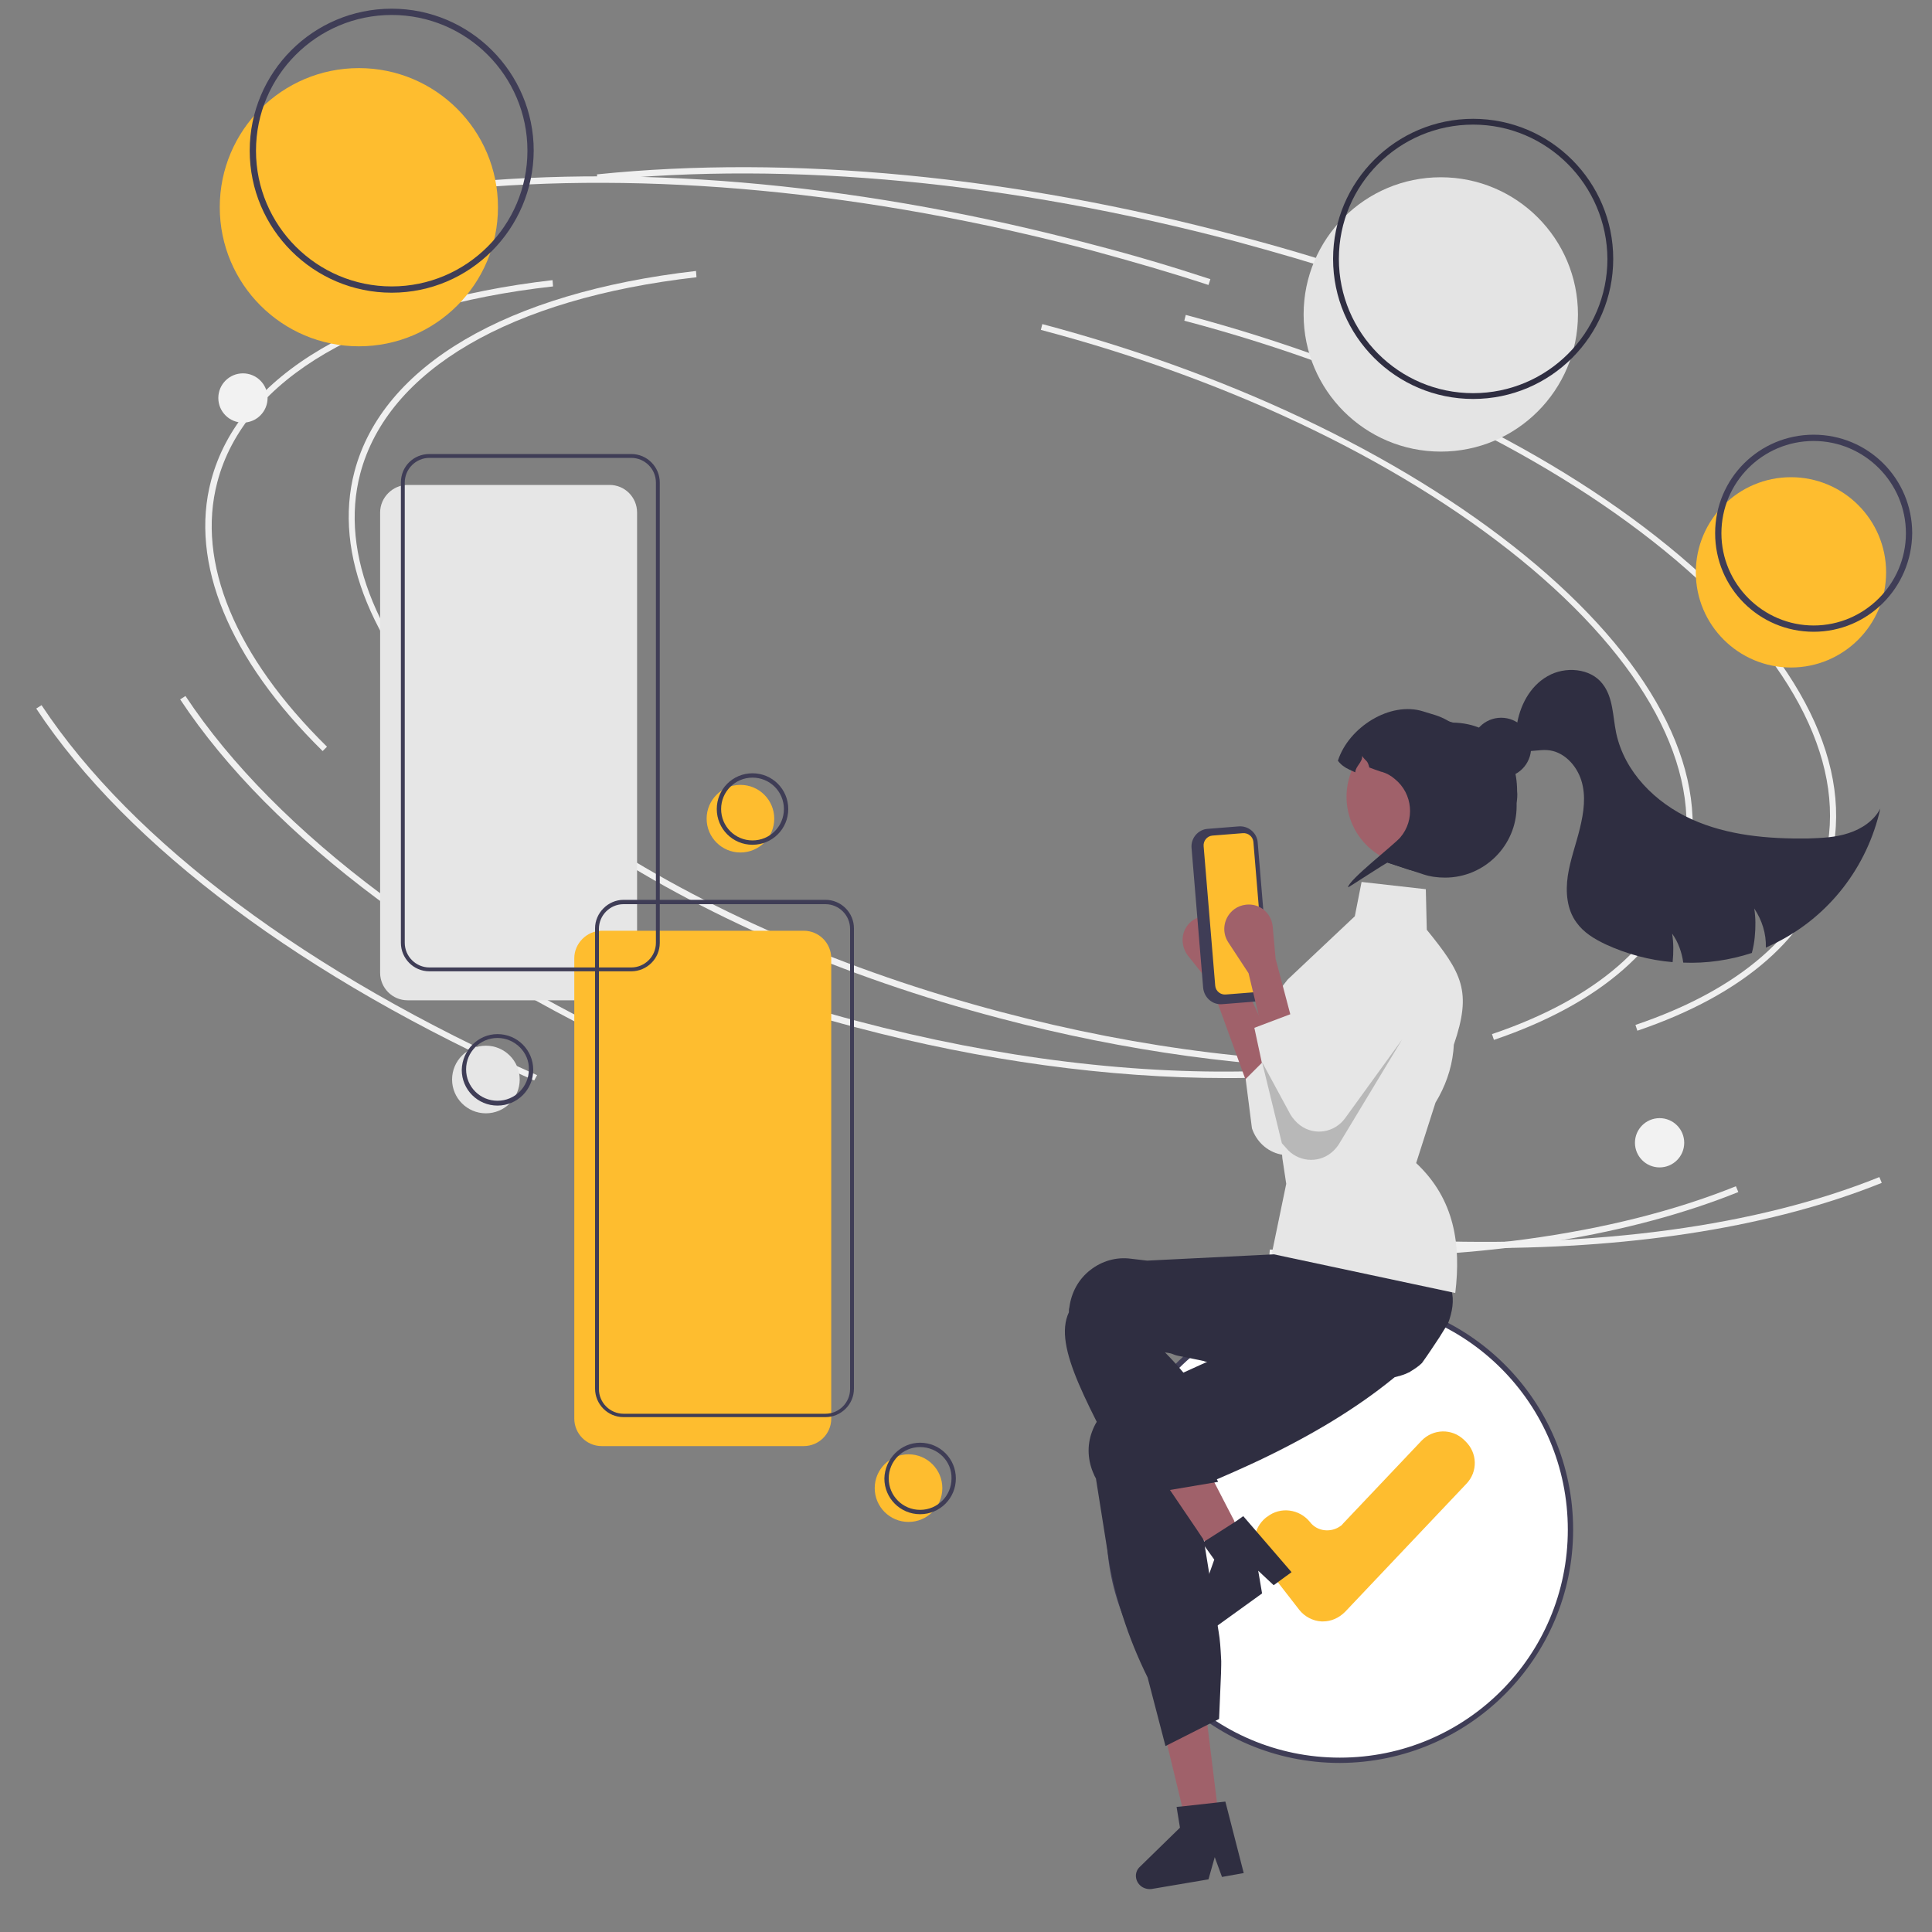 <?xml version="1.0" encoding="utf-8"?>
<!-- Generator: Adobe Illustrator 26.0.3, SVG Export Plug-In . SVG Version: 6.00 Build 0)  -->
<svg version="1.1" xmlns="http://www.w3.org/2000/svg" xmlns:xlink="http://www.w3.org/1999/xlink" x="0px" y="0px"
	 viewBox="0 0 400 400" style="enable-background:new 0 0 400 400;" xml:space="preserve">
<rect x="0" y="0" width="400" height="400" fill="#808080" stroke="none"/>
<style type="text/css">
	.st0{display:none;}
	.st1{display:inline;}
	.st2{fill:#E4E4E4;}
	.st3{display:inline;fill:#CACACA;}
	.st4{display:inline;fill:#FFB6B6;}
	.st5{display:inline;fill:#2F2E41;}
	.st6{display:inline;fill:#FEB8B8;}
	.st7{display:inline;fill:#FEBD2F;}
	.st8{display:inline;fill:#FBBEBE;}
	.st9{display:inline;fill:#3F3D56;}
	.st10{display:inline;fill:#FFFFFF;}
	.st11{fill:#3F3D56;}
	.st12{fill:#FEBD2F;}
	.st13{fill:#CCCCCC;}
	.st14{fill:#E6E6E6;}
	.st15{fill:#F0F0F0;}
	.st16{fill:#2F2E41;}
	.st17{fill:#F2F2F2;}
	.st18{fill:#FFFFFF;}
	.st19{fill:#A0616A;}
	.st20{fill:none;}
	.st21{opacity:0.2;enable-background:new    ;}
</style>
<g id="Layer_1" class="st0">
	<g class="st1">
		<circle id="ac293633-0933-4e21-a8aa-bc27ca4fbccc" class="st11" cx="267.2" cy="-6.5" r="9.9"/>
		<circle id="a0cd768d-b738-4d4b-9ab3-78ab535c7573" class="st13" cx="319.1" cy="-6.5" r="9.9"/>
	</g>
	<g class="st1">
		<path class="st15" d="M107.8,175c-17.2-16.9-24.4-34.5-20.4-49.6c5.1-19.4,27.9-32.8,62.5-36.8l0.1,1.1
			c-34.1,3.9-56.6,17-61.6,35.9c-3.9,14.7,3.2,31.9,20.1,48.5L107.8,175z"/>
		<path class="st15" d="M273.3,234.9c-21.4,0-44.7-3.2-67.8-9.3c-28.6-7.6-54.8-19-75.8-33l0.6-0.9c20.9,14,47,25.3,75.4,32.9
			c25.7,6.8,51.6,10,74.9,9.1l0,1.1C278.3,234.9,275.8,234.9,273.3,234.9z"/>
		<path class="st15" d="M322.4,227.9l-0.4-1.1c19.1-6.5,31.1-16.9,34.6-30.2c4.5-16.9-5.2-36.4-27.3-55.1
			c-22.2-18.8-54.2-34.3-90-43.8l0.3-1.1c36,9.5,68.2,25.2,90.5,44c22.4,19,32.2,38.9,27.7,56.2C354.2,210.6,342,221.3,322.4,227.9z
			"/>
		<path class="st15" d="M146.6,235.4c-42.1-18.7-74.5-42.9-91.3-68.2l0.9-0.6c16.7,25.1,48.9,49.2,90.8,67.8L146.6,235.4z"/>
		<path class="st15" d="M294.5,267.7c-4.3,0-8.8-0.1-13.2-0.3l0-1.1c33.5,1.4,63-2.6,85.5-11.6l0.4,1
			C347.7,263.6,322.7,267.7,294.5,267.7z"/>
		<path class="st15" d="M270.1,89.6c-7-2.3-14.1-4.4-21.3-6.3c-41.2-10.9-81.6-14.8-117-11.2l-0.1-1.1c35.5-3.6,76.1,0.3,117.4,11.2
			c7.2,1.9,14.3,4,21.3,6.3L270.1,89.6z"/>
		<path class="st15" d="M81.5,176.6c-17.2-16.9-24.4-34.5-20.4-49.6c5.1-19.4,27.9-32.8,62.5-36.8l0.1,1.1
			c-34.1,3.9-56.6,17-61.6,35.9c-3.9,14.7,3.2,31.9,20.1,48.5L81.5,176.6z"/>
		<path class="st15" d="M247,236.6c-21.4,0-44.7-3.2-67.8-9.3c-28.6-7.6-54.8-19-75.8-33l0.6-0.9c20.9,14,47,25.3,75.4,32.9
			c25.7,6.8,51.6,10,74.9,9.1l0,1.1C252,236.5,249.6,236.6,247,236.6z"/>
		<path class="st15" d="M296.2,229.6l-0.4-1.1c19.1-6.5,31.1-16.9,34.6-30.2c4.5-16.9-5.2-36.4-27.3-55.1
			c-22.2-18.8-54.2-34.3-90-43.8l0.3-1.1c36,9.5,68.2,25.2,90.5,44c22.4,19,32.2,38.9,27.7,56.2C327.9,212.3,315.7,223,296.2,229.6z
			"/>
		<path class="st15" d="M120.3,237.1c-42.1-18.7-74.5-42.9-91.3-68.2l0.9-0.6c16.7,25.1,48.9,49.2,90.8,67.8L120.3,237.1z"/>
		<path class="st15" d="M268.2,269.4c-4.3,0-8.8-0.1-13.2-0.3l0-1.1c33.5,1.4,63-2.6,85.5-11.6l0.4,1
			C321.4,265.3,296.4,269.4,268.2,269.4z"/>
		<path class="st15" d="M243.8,91.3c-7-2.3-14.1-4.4-21.3-6.3c-41.2-10.9-81.6-14.8-117-11.2l-0.1-1.1c35.5-3.6,76.1,0.3,117.4,11.2
			c7.2,1.9,14.3,4,21.3,6.3L243.8,91.3z"/>
		<circle id="af8c7bff-6816-464a-b0a9-6a679aecd372" class="st12" cx="116.4" cy="53.1" r="25.5"/>
		<path class="st11" d="M122.4,68.7c-14.4,0-26-11.6-26-26c0-14.4,11.6-26,26-26c14.4,0,26,11.6,26,26c0,0,0,0,0,0
			C148.4,57,136.7,68.7,122.4,68.7z M122.4,17.8c-13.7,0-24.9,11.1-24.9,24.9c0,13.7,11.1,24.9,24.9,24.9s24.9-11.1,24.9-24.9
			c0,0,0,0,0,0C147.3,28.9,136.1,17.8,122.4,17.8z"/>
		<circle id="a60e3f6d-2e55-4ba4-880b-24129c1d171d" class="st12" cx="350.6" cy="143.9" r="17.5"/>
		<path class="st11" d="M354.7,154.8c-10,0-18-8.1-18-18c0-10,8.1-18,18-18c10,0,18,8.1,18,18C372.7,146.7,364.7,154.8,354.7,154.8z
			 M354.7,119.9c-9.3,0-16.9,7.6-16.9,16.9s7.6,16.9,16.9,16.9c9.3,0,16.9-7.6,16.9-16.9l0,0C371.6,127.4,364.1,119.9,354.7,119.9z"
			/>
		<g>
			<circle id="e41ec8f5-a87e-4b16-bc24-7a000bd09eb1" class="st2" cx="286.4" cy="96.7" r="25.1"/>
			<path class="st16" d="M292.3,112.1c-14.2,0-25.7-11.5-25.7-25.7c0-14.2,11.5-25.7,25.7-25.7c14.2,0,25.7,11.5,25.7,25.7
				c0,0,0,0,0,0C318,100.6,306.5,112.1,292.3,112.1z M292.3,61.9c-13.6,0-24.6,11-24.6,24.6c0,13.6,11,24.6,24.6,24.6
				c13.6,0,24.6-11,24.6-24.6C316.9,72.9,305.9,61.9,292.3,61.9z"/>
		</g>
		<circle class="st17" cx="66.9" cy="112" r="4.5"/>
		<circle class="st17" cx="326.5" cy="248.5" r="4.5"/>
	</g>
	<g class="st1">
		<circle class="st18" cx="275.3" cy="327.3" r="42.6"/>
		<path class="st11" d="M275.3,370.4c-23.8,0-43.1-19.3-43.1-43.1s19.3-43.1,43.1-43.1c23.8,0,43.1,19.3,43.1,43.1
			C318.3,351.1,299.1,370.4,275.3,370.4z M275.3,285.3c-23.2,0-42.1,18.8-42.1,42.1c0,23.2,18.8,42.1,42.1,42.1
			c23.2,0,42.1-18.8,42.1-42.1c0,0,0,0,0,0C317.3,304.1,298.5,285.3,275.3,285.3z"/>
		<path class="st12" d="M272.1,344.4c-0.1,0-0.2,0-0.3,0c-1.6-0.1-3.1-0.9-4.1-2.1l-7.1-9.1c-1.9-2.4-1.5-5.9,1-7.8c0,0,0,0,0,0
			l0.3-0.2c2.4-1.9,5.9-1.5,7.8,1c0,0,0,0,0,0c1.4,1.8,3.9,2.1,5.7,0.7c0.2-0.1,0.3-0.3,0.5-0.4l14.5-15.3c2.1-2.2,5.6-2.3,7.9-0.2
			l0.2,0.2c2.2,2.1,2.3,5.6,0.2,7.9c0,0,0,0,0,0l-22.4,23.7C275.1,343.7,273.6,344.4,272.1,344.4z"/>
		<polygon class="st19" points="253,381.8 247.1,382.4 241.5,359.5 250.2,358.5 		"/>
		<path class="st16" d="M291.9,278.7c-0.2-0.2-0.4-0.4-0.6-0.5c-1.5-1.3-3.1-2.4-4.8-3.5c-1.9-1.2-4-2.5-6.4-3.8
			c-1.2-0.6-2.4-1.3-3.7-1.9c-0.6-0.3-1.3-0.7-2-1c0,0-0.1,0-0.1,0l-0.2-0.1l-14.3,11.8l-1,0.8l2.6,3.3c0,0-0.2,2.6-0.2,2.6
			l-2.6,6.5l0,0l-9.3,4.3l-9.6,4.4l-5.2,2.4c-2.4,1.1-4.3,3.1-5.2,5.6c-1,2.6-0.8,5.5,0.3,8c0.1,0.3,0.2,0.5,0.4,0.7l2.1,13.5
			c1.3,8.1,3.8,15.9,7.4,23.2l3.3,12.6l0.5-0.3l7.4-3.7l2-1l0.4-8.5c0-1,0-1.9,0-2.9c-0.1-1.6-0.2-3.2-0.5-4.7l-4.3-26.5
			c0.8-0.3,1.5-0.6,2.2-0.9c3.4-1.4,6.6-2.9,9.7-4.3c9.9-4.7,18-9.6,24.5-15c1.9-1.5,3.6-3,5.2-4.6c0.6-0.6,1.2-1.1,1.7-1.7
			c0.1-0.1,0.3-0.3,0.4-0.4c2.4-2.5,3.3-6,2.5-9.3C294.3,281.8,293.3,280.1,291.9,278.7z"/>
		<path class="st16" d="M252.5,377.7l-6.4,0.7l-1,0.1l0.7,3.8l-7.4,7.3c-1,0.9-1,2.5,0,3.4c0.6,0.6,1.3,0.8,2.1,0.7l10.6-1.8
			l1.2-4.1l1.4,3.6l4-0.7l-3.4-13.2L252.5,377.7z"/>
		<path class="st19" d="M258.6,246.3l5.5-5.8l-7.7-16.9l-1.1-5.9c-0.5-2.4-2.8-4-5.3-3.6c-0.8,0.1-1.5,0.5-2.1,1l0,0
			c-1.8,1.6-2.1,4.3-0.6,6.2l4.3,5.3L258.6,246.3z"/>
		<path class="st14" d="M264.1,237.9l-6.2,6.2l1.2,9.1c0.8,2.4,2.8,4.3,5.2,4.9l0,0c3.1,0.7,6.3-0.6,7.9-3.3l14-24.1
			c2.1-3.4,1-7.9-2.4-10.1l0,0c-3.5-2.2-8-1.2-10.2,2.3c-0.1,0.2-0.3,0.5-0.4,0.7l-8.6,18.3L264.1,237.9z"/>
		<path class="st19" d="M257.8,329.9c-0.3,0.3-0.6,0.7-1,1c-0.7,0.6-1.3,1.3-2,1.9c-0.3,0.3-0.7,0.6-1,1l0,0l0,0l0,0l-0.6,0.3
			l-1.4-2l-0.6-0.9l-0.9-1.3l-1.6-2.4l-8.7-12.8l7.8-4l0.6,1.2l0,0l0.3,0.6l5.7,11l1.2,2.3l0,0.1l0.7,1.3l0.6,1.2l0.7,1.3
			L257.8,329.9z"/>
		<path class="st16" d="M256.2,325.8l-5.4,3.5l-0.9,0.5l2.3,3.1l-3.5,9.8c-0.4,1.3,0.2,2.6,1.5,3.1c0.7,0.3,1.6,0.1,2.2-0.3l8.7-6.3
			l-0.7-4.2l2.8,2.7l3.3-2.4l-8.9-10.3L256.2,325.8z"/>
		<path class="st16" d="M295.3,289.3c-0.5,0.9-1.1,1.7-1.6,2.6c-1,1.6-2.1,3.2-3.2,4.7c0,0,0,0,0,0c-0.6,0.6-1.3,1.1-2.1,1.5
			c0,0-0.1,0-0.1,0.1c-0.6,0.3-1.1,0.5-1.8,0.7c-0.2,0.1-0.4,0.1-0.7,0.2c-0.8,0.2-1.6,0.4-2.4,0.5c-1.4,0.2-2.8,0.4-4.1,0.5
			c-0.1,0-0.2,0-0.3,0c-5.6,0.4-11.1-0.3-16.8-1.3c-2.8-0.5-5.7-1.2-8.7-1.8c-1-0.2-2-0.4-2.9-0.7c-0.1,0-0.2,0-0.2-0.1
			c-1.4-0.3-2.9-0.6-4.3-0.9c-1.9-0.4-0.9-0.4-2.9-0.8c0,0,4.6,4.7,5.4,6.7c0.9,2.5,1.5,4.5,0.1,8.6l4.4,8.7l-15.3,2.6
			c-8.5-16.6-15.2-27.5-12.2-33.9c0-0.3,0-0.6,0.1-0.9c0.3-2.7,1.7-5.3,3.9-6.9c2.1-1.6,4.8-2.4,7.4-2l3,0.4l23.4-1.1l0.9-3.7
			l0.2-0.1l5.4-2l18.6-6.8l0,0l1.2-0.4l0.1,0.2c0,0.1,0.1,0.1,0.1,0.2c1.2,2.2,2.2,4.5,2.9,6.8c1.3,3.9,2.3,7.8,3.1,11.8
			c0,0.2,0.1,0.3,0.1,0.5l0,0c0,0.1,0,0.1,0,0.1C296.4,285,296.1,287.1,295.3,289.3z"/>
		<path class="st14" d="M291.3,216.5l-0.1-7.5l-11.8-1.4l-1.2,6.3l-12.4,11.7c-8.8,10.8-2.4,18.3-2,19.4l1.1,13.6l0.7,4.7l-2.7,13
			l33.9,7.3c1.1-9-0.1-17.3-7.2-24l3.6-11.1l0,0c1.8-2.9,2.9-6.2,3.3-9.6l0.1-1.2C299.6,227.9,297.8,224.6,291.3,216.5z"/>
		<path class="st16" d="M307.9,193.2c0,0.2,0,0.4,0,0.6c0,7.3-5.9,13.2-13.2,13.2c-1.4,0-2.8-0.2-4.1-0.7l-2.4-0.8c0,0,0,0-0.1,0
			l-4-1.3c0-0.2,0-0.3,0-0.5c-6-2.6,2.3-10.9,4.3-17.2c0.3-1-10.6-0.2-10.1-1.1c-0.1-0.1-0.2-0.1-0.3-0.2c3.8-6,11.1-8.8,17.9-7
			c0.1,0,0.2,0,0.3,0.1c7.8,0.2,11.9,5.6,11.9,12.7C308.1,191.7,308,192.5,307.9,193.2z"/>
		<path class="st19" d="M301.2,196c-2.2,6.7-9.3,10.3-16,8.1c-0.4-0.1-0.7-0.3-1.1-0.4c-6-2.6-9.1-9.3-7.1-15.6
			c0.3-1,0.7-1.9,1.3-2.7c3.7-6,11.5-7.8,17.5-4.1C300.8,184.3,303,190.4,301.2,196z"/>
		<path class="st16" d="M288.2,205.5C288.2,205.5,288.1,205.5,288.2,205.5l-4.1-1.3c0-0.2-7.4,4.7-7.3,4.5c0.1-1.3,8.4-7.7,9.6-9.2
			c2.7-3.2,2.3-8.1-0.9-10.8c-0.7-0.6-1.5-1.1-2.4-1.4c0,0-0.1,0-0.1,0c-0.8-0.3-1.5-0.5-2.2-0.8c-0.3-1.4-0.5-1-1.3-2.2
			c0.2,1.1-1.2,1.9-1.3,3c-0.3-0.1-0.6-0.3-0.8-0.4c-0.1-0.1-0.2-0.1-0.3-0.2c-0.8-0.4-1.5-0.9-2-1.6c2-6.2,9.7-11.1,15.8-9.1
			l2.3,0.8c2.9,1,5.4,3,6.8,5.8c1.7,1.3,3,3,3.9,4.9C308.9,197.7,299,209,288.2,205.5z"/>
		<circle class="st16" cx="305" cy="182.9" r="5.5"/>
		<path class="st16" d="M375,194.2c-2.4,10.8-9.5,19.9-19.3,24.8c-0.6,0.3-1.2,0.6-1.9,0.9c0.1-2.6-0.7-5.1-2.1-7.2
			c0.2,1.7,0.3,3.5,0.1,5.2c-0.1,1-0.3,2-0.5,3c-4.1,1.3-8.4,2-12.7,1.8c-0.2-1.9-0.9-3.7-2-5.3c0.2,1.7,0.3,3.5,0.1,5.2
			c-4.3-0.4-8.5-1.5-12.4-3.3c-2-1-4-2.2-5.3-4c-1.7-2.4-2-5.7-1.6-8.6c0.4-3,1.5-5.8,2.2-8.7c0.7-2.9,1.2-6,0.3-8.9
			c-0.9-2.9-3.3-5.4-6.3-5.6c-1.4-0.1-2.7,0.3-4.1,0.1c-1.4-0.1-2.8-1-2.9-2.4l1.3-2.1c0.6-3.7,2.4-7.4,5.7-9.3
			c3.2-1.9,7.9-1.5,10.2,1.5c1.9,2.5,1.9,5.9,2.5,9c1.5,7.2,7.2,13,13.9,16c6.7,3,14.2,3.7,21.5,3.6c2.5,0,5.1-0.2,7.5-1
			C371.7,198,373.9,196.4,375,194.2z"/>
		<path class="st11" d="M250,227.3l-2.2-25.7c-0.2-1.8,1.2-3.4,3-3.6l5.6-0.5c1.8-0.2,3.4,1.2,3.6,3l2.2,25.7c0.2,1.8-1.2,3.4-3,3.6
			l-5.6,0.5C251.8,230.5,250.2,229.1,250,227.3z"/>
		<path class="st12" d="M251.7,199.2c-1,0.1-1.7,1-1.6,1.9l2.2,25.7c0.1,1,1,1.7,1.9,1.6l5.6-0.5c1-0.1,1.7-1,1.6-1.9l-2.2-25.7
			c-0.1-1-1-1.7-1.9-1.6L251.7,199.2z"/>
		<path class="st19" d="M261.1,236.1l5.5-2.1l-3.2-12.1l-0.6-6c-0.2-2.5-2.4-4.3-4.9-4.1c-0.8,0.1-1.5,0.3-2.2,0.8l0,0
			c-2,1.4-2.5,4.1-1.2,6.1l3.7,5.7L261.1,236.1z"/>
		<path class="st14" d="M266.8,231.9l-7.3,2.8l3.6,17c0.5,2.5,2.3,4.5,4.7,5.3l0,0c3,1,6.3,0,8.2-2.5l16.3-22.5
			c2.4-3.2,1.8-7.8-1.4-10.3l0,0c-3.2-2.5-7.9-1.9-10.4,1.3c-0.2,0.2-0.3,0.4-0.5,0.7l-10.3,17.3L266.8,231.9z"/>
		<path class="st21" d="M260.9,241.1l3.7,15l0.8,0.9c2.1,2.5,5.8,2.9,8.4,0.8c0.5-0.4,1-0.9,1.3-1.5l11.7-19.4l-10.5,14.6
			c-1.9,2.7-5.6,3.3-8.3,1.3c-0.7-0.5-1.3-1.2-1.7-2L260.9,241.1z"/>
	</g>
	<g class="st1">
		<path class="st14" d="M66,321v-99.5c0-3.3,2.7-6,6-6h43.6c3.3,0,6,2.7,6,6V321c0,3.3-2.7,6-6,6H72C68.7,327,66,324.3,66,321z"/>
		<circle class="st12" cx="180.3" cy="110" r="7.3"/>
		<path class="st11" d="M175.1,112.1c0-4.2,3.4-7.7,7.7-7.7c4.2,0,7.7,3.4,7.7,7.7c0,4.2-3.4,7.7-7.7,7.7
			C178.6,119.8,175.1,116.4,175.1,112.1z M189.6,112.1c0-3.8-3.1-6.8-6.8-6.8c-3.8,0-6.8,3.1-6.8,6.8c0,3.8,3.1,6.8,6.8,6.8
			C186.6,119,189.6,115.9,189.6,112.1z"/>
		<circle class="st14" cx="88.9" cy="198.4" r="7.3"/>
		<path class="st11" d="M83.7,200.5c0-4.2,3.4-7.7,7.7-7.7c4.2,0,7.7,3.4,7.7,7.7c0,4.2-3.4,7.7-7.7,7.7
			C87.2,208.2,83.7,204.8,83.7,200.5z M98.3,200.5c0-3.8-3.1-6.8-6.8-6.8c-3.8,0-6.8,3.1-6.8,6.8s3.1,6.8,6.8,6.8
			C95.2,207.4,98.3,204.3,98.3,200.5z"/>
		<circle class="st12" cx="144" cy="254.8" r="7.3"/>
		<path class="st11" d="M138.8,256.9c0-4.2,3.4-7.7,7.7-7.7c4.2,0,7.7,3.4,7.7,7.7c0,4.2-3.4,7.7-7.7,7.7
			C142.3,264.6,138.8,261.1,138.8,256.9z M153.3,256.9c0-3.8-3.1-6.8-6.8-6.8c-3.8,0-6.8,3.1-6.8,6.8c0,3.8,3.1,6.8,6.8,6.8
			C150.3,263.7,153.3,260.7,153.3,256.9z"/>
		<path class="st12" d="M108,224.5v-99.5c0-3.3,2.7-6,6-6h43.6c3.3,0,6,2.7,6,6v99.5c0,3.3-2.7,6-6,6H114
			C110.7,230.5,108,227.9,108,224.5z"/>
		<path class="st11" d="M112.5,231v-99.5c0-3.4,2.8-6.2,6.2-6.2h43.6c3.4,0,6.2,2.8,6.2,6.2V231c0,3.4-2.8,6.2-6.2,6.2h-43.6
			C115.3,237.2,112.5,234.5,112.5,231z M167.7,131.5c0-3-2.4-5.3-5.3-5.3h-43.6c-3,0-5.3,2.4-5.3,5.3V231c0,3,2.4,5.3,5.3,5.3h43.6
			c3,0,5.3-2.4,5.3-5.3V131.5z"/>
		<path class="st11" d="M70.5,327.5V228c0-3.4,2.8-6.2,6.2-6.2h43.6c3.4,0,6.2,2.8,6.2,6.2v99.5c0,3.4-2.8,6.2-6.2,6.2H76.7
			C73.3,333.7,70.5,330.9,70.5,327.5z M125.7,228c0-3-2.4-5.3-5.3-5.3H76.7c-3,0-5.3,2.4-5.3,5.3v99.5c0,3,2.4,5.3,5.3,5.3h43.6
			c3,0,5.3-2.4,5.3-5.3V228z"/>
	</g>
</g>
<g id="Layer_2" class="st0">
	<g class="st1">
		<path class="st11" d="M81.5,378.1v-26.9h1.1v26.9c0,0.9,0.8,1.7,1.7,1.7h141.5c0.9,0,1.7-0.8,1.7-1.7v-26.7h1.1v26.7
			c0,1.6-1.3,2.8-2.8,2.8H84.4C82.8,380.9,81.5,379.6,81.5,378.1z"/>
		<rect x="33.1" y="350.8" class="st11" width="332.5" height="1.1"/>
		
			<circle id="a67a4451-c7cc-402c-b29d-5a705f3c9418_00000051377659891537143630000000675652530438114722_" class="st12" cx="365.6" cy="351.3" r="9.7"/>
		
			<circle id="abdb3fbf-f68e-433e-a33f-153626b38c76_00000087390777285916481880000011368092263733238184_" class="st12" cx="266.6" cy="351.3" r="9.7"/>
		
			<circle id="ac293633-0933-4e21-a8aa-bc27ca4fbccc_00000179640401894139655650000000635338492974353074_" class="st11" cx="199.4" cy="379.9" r="9.7"/>
		
			<circle id="a0cd768d-b738-4d4b-9ab3-78ab535c7573_00000013883790043095074490000001120101578450142606_" class="st13" cx="148.3" cy="379.9" r="9.7"/>
		
			<circle id="b9eb3d2e-31e0-4fe2-be5c-79abb86bc227_00000160888045529452962540000003903336268235673735_" class="st12" cx="173.1" cy="351.3" r="9.7"/>
		
			<circle id="aa04baac-fce0-420a-b86a-4a97f3079928_00000106148814715804290890000009904130036401258375_" class="st12" cx="34.4" cy="351.3" r="9.7"/>
		
			<circle id="e92cf92c-058e-415c-ba96-766a57ee18d9_00000087411184279075872970000014087431145882838964_" class="st12" cx="82.1" cy="351.3" r="9.7"/>
		<path class="st11" d="M334.8,351.4v-28c0-0.9-0.8-1.7-1.7-1.7h-27.6c-0.3,0-0.6-0.3-0.6-0.6c0-0.3,0.3-0.6,0.6-0.6h27.6
			c1.6,0,2.8,1.3,2.8,2.8v28c0,0.3-0.3,0.6-0.6,0.6C335.1,352,334.8,351.7,334.8,351.4z"/>
		
			<circle id="b0a7c1c1-8f27-441f-a84a-e44462cc473e_00000141455424670664644900000013532134099214187192_" class="st14" cx="304.3" cy="321" r="9.7"/>
		<path class="st11" d="M117.4,323.4c0-0.9-0.8-1.7-1.7-1.7H88.1v-1.1h27.6c1.6,0,2.8,1.3,2.8,2.8v28h-1.1V323.4z"/>
		
			<circle id="b3140cf1-cdb8-48ff-81af-ce41ed4f5739_00000128452243940615476750000007876595621391724437_" class="st14" cx="86.8" cy="321" r="9.7"/>
	</g>
	<g class="st1">
		<path class="st15" d="M98,150c-18.1-17.8-25.7-36.3-21.5-52.3c5.4-20.4,29.4-34.5,65.9-38.7l0.1,1.2c-36,4.1-59.6,17.9-64.9,37.9
			c-4.1,15.5,3.4,33.6,21.2,51.1L98,150z"/>
		<path class="st15" d="M272.4,213.1c-22.6,0-47.1-3.4-71.4-9.8c-30.1-8-57.7-20-79.8-34.8l0.7-1c22,14.7,49.5,26.7,79.5,34.6
			c27.1,7.2,54.4,10.5,78.9,9.6l0,1.2C277.6,213.1,275,213.1,272.4,213.1z"/>
		<path class="st15" d="M324.1,205.7l-0.4-1.1c20.2-6.8,32.8-17.8,36.5-31.8c4.7-17.8-5.5-38.4-28.8-58
			c-23.4-19.8-57-36.1-94.9-46.2l0.3-1.1c38,10.1,71.8,26.5,95.3,46.4c23.6,20,34,41,29.1,59.2C357.5,187.5,344.7,198.8,324.1,205.7
			z"/>
		<path class="st15" d="M138.9,213.6c-44.3-19.7-78.5-45.2-96.2-71.8l1-0.7c17.6,26.5,51.5,51.8,95.7,71.4L138.9,213.6z"/>
		<path class="st15" d="M294.7,247.7c-4.6,0-9.2-0.1-13.9-0.3l0.1-1.2c35.3,1.5,66.4-2.7,90-12.2l0.4,1.1
			C350.7,243.4,324.4,247.7,294.7,247.7z"/>
		<path class="st15" d="M269,60c-7.3-2.4-14.9-4.6-22.4-6.6c-43.4-11.5-86-15.6-123.3-11.8l-0.1-1.2c37.4-3.8,80.2,0.3,123.7,11.8
			c7.6,2,15.1,4.2,22.5,6.6L269,60z"/>
		<path class="st15" d="M70.3,151.7C52.2,134,44.6,115.4,48.8,99.5c5.4-20.4,29.4-34.5,65.9-38.7l0.1,1.2
			c-36,4.1-59.6,17.9-64.9,37.9c-4.1,15.5,3.4,33.6,21.2,51.1L70.3,151.7z"/>
		<path class="st15" d="M244.7,214.9c-22.6,0-47.1-3.4-71.4-9.8c-30.1-8-57.7-20-79.8-34.8l0.7-1c22,14.7,49.5,26.7,79.5,34.6
			c27.1,7.2,54.4,10.5,78.9,9.6l0,1.2C249.9,214.8,247.3,214.9,244.7,214.9z"/>
		<path class="st15" d="M296.4,207.5l-0.4-1.1c20.2-6.8,32.8-17.8,36.5-31.8c4.7-17.8-5.5-38.4-28.8-58
			c-23.4-19.8-57-36.1-94.9-46.2l0.3-1.1c38,10.1,71.8,26.5,95.3,46.4c23.6,20,34,41,29.1,59.2C329.9,189.3,317,200.5,296.4,207.5z"
			/>
		<path class="st15" d="M111.2,215.4c-44.3-19.7-78.5-45.2-96.2-71.8l1-0.7c17.6,26.5,51.5,51.8,95.7,71.4L111.2,215.4z"/>
		<path class="st15" d="M267,249.4c-4.6,0-9.2-0.1-13.9-0.3l0.1-1.2c35.3,1.5,66.4-2.7,90-12.2l0.4,1.1
			C323,245.1,296.7,249.4,267,249.4z"/>
		<path class="st15" d="M241.3,61.8c-7.3-2.4-14.9-4.6-22.4-6.6c-43.4-11.5-86-15.6-123.3-11.8l-0.1-1.2
			c37.4-3.8,80.2,0.3,123.7,11.8c7.6,2,15.1,4.2,22.5,6.6L241.3,61.8z"/>
		
			<circle id="af8c7bff-6816-464a-b0a9-6a679aecd372_00000026149497168667015370000006951298612229107902_" class="st12" cx="77.3" cy="46.8" r="26.8"/>
		<path class="st11" d="M83.6,63.3c-15.1,0-27.4-12.3-27.4-27.4c0-15.1,12.3-27.4,27.4-27.4c15.1,0,27.4,12.3,27.4,27.4c0,0,0,0,0,0
			C111,51,98.7,63.2,83.6,63.3z M83.6,9.6c-14.5,0-26.2,11.7-26.2,26.2c0,14.5,11.7,26.2,26.2,26.2c14.5,0,26.2-11.7,26.2-26.2
			c0,0,0,0,0,0C109.8,21.4,98.1,9.7,83.6,9.6z"/>
		
			<circle id="a60e3f6d-2e55-4ba4-880b-24129c1d171d_00000075121853487846642540000009689396342153982140_" class="st12" cx="353.8" cy="117.2" r="18.4"/>
		<path class="st11" d="M358.1,128.7c-10.5,0-19-8.5-19-19s8.5-19,19-19c10.5,0,19,8.5,19,19C377.1,120.2,368.6,128.7,358.1,128.7z
			 M358.1,91.9c-9.8,0-17.8,8-17.8,17.8s8,17.8,17.8,17.8c9.8,0,17.8-8,17.8-17.8l0,0C375.9,99.9,367.9,91.9,358.1,91.9z"/>
		<g>
			
				<circle id="e41ec8f5-a87e-4b16-bc24-7a000bd09eb1_00000171694711054653392500000000334052622748076440_" class="st2" cx="286.2" cy="67.5" r="26.5"/>
			<path class="st16" d="M292.4,83.8c-14.9,0-27.1-12.1-27.1-27.1c0-14.9,12.1-27.1,27.1-27.1c14.9,0,27.1,12.1,27.1,27.1
				c0,0,0,0,0,0C319.4,71.7,307.3,83.8,292.4,83.8z M292.4,30.8c-14.3,0-25.9,11.6-25.9,25.9c0,14.3,11.6,25.9,25.9,25.9
				c14.3,0,25.9-11.6,25.9-25.9C318.2,42.4,306.7,30.9,292.4,30.8z"/>
		</g>
		<circle class="st17" cx="55" cy="83.6" r="4.7"/>
		<circle class="st17" cx="328.4" cy="227.4" r="4.7"/>
	</g>
	<g class="st1">
		<circle class="st18" cx="268.8" cy="275.2" r="38"/>
		<path class="st11" d="M268.8,313.7c-21.3,0-38.5-17.2-38.5-38.5c0-21.3,17.2-38.5,38.5-38.5c21.3,0,38.5,17.2,38.5,38.5
			C307.3,296.5,290.1,313.7,268.8,313.7z M268.8,237.7c-20.7,0-37.6,16.8-37.6,37.6c0,20.7,16.8,37.6,37.6,37.6
			c20.7,0,37.6-16.8,37.6-37.6c0,0,0,0,0,0C306.3,254.5,289.5,237.7,268.8,237.7z"/>
		<path class="st12" d="M266,290.4c-0.1,0-0.2,0-0.2,0c-1.4-0.1-2.8-0.8-3.7-1.9l-6.4-8.2c-1.7-2.2-1.3-5.3,0.9-7c0,0,0,0,0,0
			l0.2-0.2c2.2-1.7,5.3-1.3,7,0.9c0,0,0,0,0,0c1.2,1.6,3.5,1.9,5.1,0.6c0.1-0.1,0.3-0.2,0.4-0.4l12.9-13.6c1.9-2,5-2.1,7-0.2
			l0.2,0.2c2,1.9,2.1,5,0.2,7c0,0,0,0,0,0l-20,21.1C268.6,289.8,267.3,290.4,266,290.4z"/>
		<polygon class="st19" points="248.9,323.8 243.7,324.4 238.7,303.9 246.4,303.1 		"/>
		<path class="st16" d="M283.7,231.8c-0.2-0.2-0.3-0.3-0.5-0.5c-1.4-1.1-2.8-2.2-4.3-3.2c-1.7-1.1-3.6-2.2-5.7-3.4
			c-1-0.6-2.1-1.1-3.3-1.7c-0.6-0.3-1.2-0.6-1.8-0.9c0,0-0.1,0-0.1,0l-0.2-0.1l-12.8,10.6l-0.9,0.7l2.4,2.9c0,0-0.2,2.3-0.2,2.3
			l-2.3,5.8l0,0l-8.3,3.8l-8.6,3.9l-4.6,2.1c-2.2,1-3.8,2.8-4.7,5c-0.9,2.3-0.7,4.9,0.3,7.1c0.1,0.2,0.2,0.5,0.3,0.7l1.9,12.1
			c1.1,7.2,3.4,14.2,6.6,20.8l2.9,11.3l0.4-0.2l6.6-3.3l1.7-0.9l0.3-7.6c0-0.9,0-1.7,0-2.6c0-1.4-0.2-2.8-0.4-4.2l-3.8-23.6
			c0.7-0.3,1.3-0.6,2-0.8c3-1.3,5.9-2.6,8.6-3.9c8.8-4.2,16-8.6,21.9-13.3c1.7-1.3,3.2-2.7,4.6-4.1c0.5-0.5,1-1,1.6-1.5
			c0.1-0.1,0.2-0.2,0.4-0.4c2.1-2.2,2.9-5.3,2.2-8.3C285.8,234.6,284.9,233.1,283.7,231.8z"/>
		<path class="st16" d="M248.5,320.2l-5.7,0.6l-0.9,0.1l0.6,3.4l-6.6,6.5c-0.8,0.8-0.9,2.2,0,3c0.5,0.5,1.2,0.7,1.9,0.6l9.4-1.6
			l1-3.6l1.2,3.2l3.5-0.6l-3-11.8L248.5,320.2z"/>
		<path class="st19" d="M253.9,202.9l4.9-5.2l-6.9-15.1l-1-5.3c-0.4-2.2-2.5-3.6-4.7-3.2c-0.7,0.1-1.3,0.4-1.8,0.9l0,0
			c-1.6,1.4-1.9,3.9-0.5,5.5l3.8,4.8L253.9,202.9z"/>
		<path class="st14" d="M258.8,195.3l-5.6,5.6l1.1,8.1c0.7,2.2,2.5,3.8,4.7,4.3l0,0c2.7,0.7,5.6-0.5,7.1-3l12.5-21.5
			c1.8-3.1,0.9-7.1-2.1-9l0,0c-3.1-2-7.2-1-9.1,2c-0.1,0.2-0.2,0.4-0.3,0.6l-7.6,16.3L258.8,195.3z"/>
		<path class="st19" d="M253.2,277.5c-0.3,0.3-0.6,0.6-0.9,0.9c-0.6,0.6-1.2,1.2-1.8,1.7c-0.3,0.3-0.6,0.6-0.9,0.9l0,0l0,0l0,0
			l-0.5,0.3l-1.2-1.8l-0.6-0.8l-0.8-1.2l-1.5-2.2l-7.8-11.4l7-3.6l0.5,1.1l0,0l0.3,0.5l5.1,9.9l1,2l0,0.1l0.6,1.2l0.5,1l0.6,1.2
			L253.2,277.5z"/>
		<path class="st16" d="M251.8,273.8l-4.8,3.1l-0.8,0.5l2,2.8l-3.1,8.7c-0.4,1.1,0.2,2.3,1.3,2.7c0.7,0.2,1.4,0.1,2-0.3l7.7-5.6
			l-0.7-3.7l2.5,2.4l2.9-2.1l-7.9-9.2L251.8,273.8z"/>
		<path class="st16" d="M286.7,241.3c-0.5,0.8-1,1.5-1.5,2.3c-0.9,1.4-1.9,2.8-2.8,4.2c0,0,0,0,0,0c-0.6,0.5-1.2,1-1.9,1.4
			c0,0-0.1,0-0.1,0.1c-0.5,0.3-1,0.5-1.6,0.6c-0.2,0-0.4,0.1-0.6,0.1c-0.7,0.2-1.4,0.3-2.1,0.4c-1.2,0.2-2.5,0.4-3.7,0.5
			c-0.1,0-0.2,0-0.3,0c-5,0.4-9.9-0.2-15-1.2c-2.5-0.5-5.1-1.1-7.8-1.6c-0.9-0.2-1.7-0.4-2.6-0.6c-0.1,0-0.1,0-0.2,0
			c-1.3-0.3-2.6-0.6-3.9-0.8c-1.7-0.3-0.8-0.4-2.6-0.7c0,0,4.1,4.2,4.8,6c0.8,2.2,1.4,4,0.1,7.6l3.9,7.7l-13.7,2.3
			c-7.6-14.8-13.6-24.5-10.9-30.3c0-0.3,0-0.5,0.1-0.8c0.3-2.5,1.6-4.7,3.5-6.2c1.9-1.5,4.3-2.1,6.6-1.8l2.7,0.3l20.9-1l0.8-3.3
			l0.2-0.1l4.8-1.8l16.6-6.1l0,0l1.1-0.4l0.1,0.2c0,0.1,0.1,0.1,0.1,0.2c1.1,1.9,2,4,2.6,6.1c1.1,3.5,2,7,2.8,10.5
			c0,0.2,0.1,0.3,0.1,0.4l0,0c0,0.1,0,0.1,0,0.1C287.6,237.4,287.4,239.3,286.7,241.3z"/>
		<path class="st14" d="M283.2,176.3l-0.1-6.7l-10.6-1.2l-1.1,5.6l-11.1,10.4c-7.9,9.6-2.2,16.3-1.8,17.3l1,12.2l0.6,4.2l-2.4,11.6
			l30.2,6.5c1-8-0.1-15.4-6.4-21.4l3.2-9.9l0,0c1.6-2.6,2.6-5.5,3-8.5l0.1-1C290.6,186.5,288.9,183.5,283.2,176.3z"/>
		<path class="st16" d="M298,155.5c0,0.2,0,0.3,0,0.5c0,6.5-5.3,11.8-11.8,11.8c-1.2,0-2.5-0.2-3.6-0.6l-2.2-0.7c0,0,0,0-0.1,0
			l-3.6-1.2c0-0.2,0-0.3,0-0.5c-5.3-2.3,2-9.8,3.9-15.4c0.3-0.9-9.5-0.2-9-1c-0.1-0.1-0.2-0.1-0.3-0.2c3.4-5.4,9.9-7.9,16-6.2
			c0.1,0,0.2,0,0.2,0.1c6.9,0.2,10.6,5,10.6,11.3C298.1,154.1,298.1,154.8,298,155.5z"/>
		<path class="st19" d="M292,158c-1.9,5.9-8.3,9.2-14.3,7.3c-0.3-0.1-0.6-0.2-0.9-0.4c-5.4-2.3-8.1-8.3-6.3-13.9
			c0.3-0.9,0.7-1.7,1.1-2.4c3.3-5.3,10.3-7,15.6-3.7C291.6,147.6,293.6,153,292,158z"/>
		<path class="st16" d="M280.4,166.5C280.3,166.5,280.3,166.5,280.4,166.5l-3.6-1.2c0-0.2-6.6,4.2-6.6,4c0.1-1.2,7.5-6.9,8.6-8.2
			c2.4-2.9,2.1-7.2-0.8-9.7c-0.6-0.5-1.4-1-2.2-1.2c0,0-0.1,0-0.1,0c-0.7-0.2-1.4-0.5-2-0.7c-0.3-1.3-0.5-0.9-1.2-1.9
			c0.1,1-1.1,1.7-1.1,2.7c-0.3-0.1-0.5-0.2-0.7-0.4c-0.1-0.1-0.2-0.1-0.3-0.2c-0.7-0.3-1.3-0.8-1.8-1.5c1.8-5.5,8.6-9.9,14.1-8.1
			l2.1,0.7c2.6,0.8,4.8,2.7,6,5.1c1.5,1.2,2.7,2.7,3.5,4.4C298.8,159.5,290,169.6,280.4,166.5z"/>
		<circle class="st16" cx="295.4" cy="146.3" r="4.9"/>
		<path class="st16" d="M357.9,156.3c-2.1,9.6-8.4,17.7-17.2,22.2c-0.6,0.3-1.1,0.5-1.7,0.8c0.1-2.3-0.6-4.6-1.9-6.5
			c0.2,1.5,0.2,3.1,0.1,4.7c-0.1,0.9-0.2,1.8-0.4,2.6c-3.6,1.2-7.5,1.8-11.3,1.6c-0.2-1.7-0.8-3.3-1.8-4.8c0.2,1.5,0.2,3.1,0.1,4.7
			c-3.9-0.3-7.6-1.3-11.1-3c-1.8-0.9-3.6-1.9-4.8-3.6c-1.6-2.2-1.8-5-1.4-7.7c0.4-2.7,1.3-5.2,2-7.8c0.7-2.6,1-5.4,0.3-7.9
			c-0.8-2.6-3-4.8-5.6-5c-1.2-0.1-2.4,0.2-3.7,0.1c-1.2-0.1-2.5-0.9-2.6-2.1l1.2-1.9c0.5-3.3,2.2-6.6,5.1-8.3
			c2.9-1.7,7.1-1.3,9.1,1.3c1.7,2.2,1.7,5.3,2.2,8.1c1.3,6.4,6.5,11.6,12.4,14.3c6,2.7,12.7,3.3,19.2,3.2c2.2,0,4.5-0.2,6.7-0.9
			C354.9,159.7,356.9,158.4,357.9,156.3z"/>
		<path class="st11" d="M246.3,185.9l-1.9-23c-0.1-1.6,1.1-3.1,2.7-3.2l5-0.4c1.6-0.1,3.1,1.1,3.2,2.7l1.9,23
			c0.1,1.6-1.1,3.1-2.7,3.2l-5,0.4C247.9,188.8,246.4,187.6,246.3,185.9z"/>
		<path class="st12" d="M247.8,160.8c-0.9,0.1-1.5,0.8-1.5,1.7l1.9,23c0.1,0.9,0.8,1.5,1.7,1.5l5-0.4c0.9-0.1,1.5-0.8,1.5-1.7
			l-1.9-23c-0.1-0.9-0.8-1.5-1.7-1.5L247.8,160.8z"/>
		<path class="st19" d="M256.2,193.8l4.9-1.9l-2.8-10.8l-0.5-5.4c-0.2-2.2-2.2-3.8-4.4-3.6c-0.7,0.1-1.4,0.3-1.9,0.7l0,0
			c-1.8,1.2-2.2,3.7-1.1,5.5l3.3,5.1L256.2,193.8z"/>
		<path class="st14" d="M261.3,190l-6.5,2.5l3.2,15.2c0.5,2.2,2.1,4,4.2,4.8l0,0c2.7,0.9,5.6,0,7.3-2.3l14.6-20.1
			c2.1-2.9,1.6-6.9-1.2-9.2l0,0c-2.9-2.2-7-1.7-9.3,1.1c-0.1,0.2-0.3,0.4-0.4,0.6l-9.2,15.5L261.3,190z"/>
		<path class="st21" d="M256,198.2l3.3,13.3l0.7,0.8c1.9,2.3,5.2,2.6,7.5,0.7c0.5-0.4,0.9-0.8,1.2-1.4l10.4-17.3l-9.4,13
			c-1.7,2.4-5,2.9-7.4,1.2c-0.6-0.5-1.2-1.1-1.6-1.8L256,198.2z"/>
	</g>
	<g class="st1">
		<path class="st14" d="M86.7,100.4h38.9c3,0,5.3,2.4,5.3,5.3v88.8c0,3-2.4,5.3-5.3,5.3H86.7c-3,0-5.3-2.4-5.3-5.3v-88.8
			C81.4,102.8,83.8,100.4,86.7,100.4z"/>
		<circle class="st12" cx="183.4" cy="294.1" r="6.5"/>
		<path class="st11" d="M185.7,285.3c3.8,0,6.9,3.1,6.9,6.9c0,3.8-3.1,6.9-6.9,6.9s-6.9-3.1-6.9-6.9
			C178.8,288.4,181.9,285.3,185.7,285.3z M185.7,286.1c-3.4,0-6.1,2.7-6.1,6.1s2.7,6.1,6.1,6.1s6.1-2.7,6.1-6.1
			C191.8,288.8,189,286.1,185.7,286.1z"/>
		<circle class="st14" cx="101.8" cy="215.2" r="6.5"/>
		<path class="st11" d="M104.1,206.4c3.8,0,6.9,3.1,6.9,6.9s-3.1,6.9-6.9,6.9c-3.8,0-6.9-3.1-6.9-6.9
			C97.2,209.5,100.3,206.4,104.1,206.4z M104.1,207.2c-3.4,0-6.1,2.7-6.1,6.1c0,3.4,2.7,6.1,6.1,6.1c3.4,0,6.1-2.7,6.1-6.1
			C110.2,209.9,107.4,207.2,104.1,207.2z"/>
		<circle class="st12" cx="151" cy="164.8" r="6.5"/>
		<path class="st11" d="M153.3,156.1c3.8,0,6.9,3.1,6.9,6.9c0,3.8-3.1,6.9-6.9,6.9s-6.9-3.1-6.9-6.9
			C146.4,159.1,149.5,156.1,153.3,156.1z M153.3,156.8c-3.4,0-6.1,2.7-6.1,6.1c0,3.4,2.7,6.1,6.1,6.1s6.1-2.7,6.1-6.1
			C159.4,159.6,156.6,156.8,153.3,156.8z"/>
		<path class="st12" d="M124.2,186.5h38.9c3,0,5.3,2.4,5.3,5.3v88.8c0,3-2.4,5.3-5.3,5.3h-38.9c-3,0-5.3-2.4-5.3-5.3v-88.8
			C118.9,188.9,121.3,186.5,124.2,186.5z"/>
		<path class="st11" d="M128.4,180.5h38.9c3.1,0,5.5,2.5,5.5,5.5v88.8c0,3.1-2.5,5.5-5.5,5.5h-38.9c-3.1,0-5.5-2.5-5.5-5.5V186
			C122.9,183,125.4,180.5,128.4,180.5z M172.1,186c0-2.6-2.1-4.8-4.8-4.8h-38.9c-2.6,0-4.8,2.1-4.8,4.8v88.8c0,2.6,2.1,4.8,4.8,4.8
			h38.9c2.6,0,4.8-2.1,4.8-4.8V186z"/>
		<path class="st11" d="M90.9,94.4h38.9c3.1,0,5.5,2.5,5.5,5.5v88.8c0,3.1-2.5,5.5-5.5,5.5H90.9c-3.1,0-5.5-2.5-5.5-5.5V99.9
			C85.4,96.9,87.9,94.4,90.9,94.4z M134.6,99.9c0-2.6-2.1-4.8-4.8-4.8H90.9c-2.6,0-4.8,2.1-4.8,4.8v88.8c0,2.6,2.1,4.8,4.8,4.8h38.9
			c2.6,0,4.8-2.1,4.8-4.8V99.9z"/>
	</g>
</g>
<g id="Layer_3">
	<g>
		<path class="st15" d="M96.5,153.6c-19.4-19.1-27.6-39-23.1-56c5.8-21.9,31.5-37,70.7-41.5l0.1,1.3c-38.6,4.4-63.9,19.2-69.6,40.6
			c-4.4,16.6,3.7,36.1,22.7,54.8L96.5,153.6z"/>
		<path class="st15" d="M283.5,221.3c-24.2,0-50.5-3.6-76.6-10.5c-32.3-8.5-61.9-21.4-85.6-37.3l0.7-1.1
			c23.6,15.8,53.1,28.6,85.2,37.1c29.1,7.7,58.3,11.3,84.6,10.3l0,1.3C289.2,221.3,286.4,221.3,283.5,221.3z"/>
		<path class="st15" d="M339,213.4l-0.4-1.2c21.6-7.3,35.2-19.1,39.1-34.1c5-19-5.9-41.1-30.8-62.2c-25.1-21.2-61.2-38.8-101.7-49.5
			l0.3-1.2c40.7,10.8,77,28.5,102.2,49.8c25.3,21.4,36.4,44,31.2,63.5C374.9,193.8,361.1,205.9,339,213.4z"/>
		<path class="st15" d="M140.4,221.8c-47.5-21.1-84.2-48.4-103.1-77l1.1-0.7c18.8,28.4,55.3,55.6,102.6,76.6L140.4,221.8z"/>
		<path class="st15" d="M307.5,258.4c-4.9,0-9.9-0.1-15-0.3l0.1-1.3c37.8,1.6,71.2-2.9,96.5-13.1l0.5,1.2
			C367.5,253.8,339.3,258.4,307.5,258.4z"/>
		<path class="st15" d="M279.9,57.1c-7.9-2.6-15.9-4.9-24-7.1c-46.5-12.3-92.2-16.7-132.2-12.6l-0.1-1.3c40.1-4.1,86,0.3,132.6,12.7
			c8.1,2.1,16.2,4.5,24.1,7.1L279.9,57.1z"/>
		<path class="st15" d="M66.8,155.5c-19.4-19.1-27.6-39-23.1-56c5.8-21.9,31.5-37,70.7-41.5l0.1,1.3C76,63.6,50.6,78.4,45,99.8
			c-4.4,16.6,3.7,36.1,22.7,54.8L66.8,155.5z"/>
		<path class="st15" d="M253.8,223.2c-24.2,0-50.5-3.6-76.6-10.5c-32.3-8.5-61.9-21.4-85.6-37.3l0.7-1.1
			c23.6,15.8,53.1,28.6,85.2,37.1c29.1,7.7,58.3,11.3,84.6,10.3l0,1.3C259.5,223.2,256.7,223.2,253.8,223.2z"/>
		<path class="st15" d="M309.3,215.3l-0.4-1.2c21.6-7.3,35.2-19.1,39.1-34.1c5-19-5.9-41.1-30.8-62.2C292.1,96.6,256,79,215.5,68.3
			l0.3-1.2c40.7,10.8,77,28.5,102.2,49.8c25.3,21.4,36.4,44,31.2,63.5C345.2,195.7,331.4,207.8,309.3,215.3z"/>
		<path class="st15" d="M110.6,223.7c-47.5-21.1-84.2-48.4-103.1-77l1.1-0.7c18.8,28.4,55.3,55.6,102.6,76.6L110.6,223.7z"/>
		<path class="st15" d="M277.8,260.3c-4.9,0-9.9-0.1-15-0.3l0.1-1.3c37.8,1.6,71.2-2.9,96.5-13.1l0.5,1.2
			C337.8,255.7,309.6,260.3,277.8,260.3z"/>
		<path class="st15" d="M250.2,59c-7.9-2.6-15.9-4.9-24-7.1C179.7,39.6,134,35.3,94,39.3l-0.1-1.3c40.1-4.1,86,0.3,132.6,12.7
			c8.1,2.1,16.2,4.5,24.1,7.1L250.2,59z"/>
		
			<circle id="af8c7bff-6816-464a-b0a9-6a679aecd372_00000112610226349349893030000010410014665284892063_" class="st12" cx="74.3" cy="42.9" r="28.8"/>
		<path class="st11" d="M81.1,60.6c-16.2,0-29.4-13.2-29.4-29.4C51.7,15,64.8,1.8,81.1,1.8c16.2,0,29.4,13.2,29.4,29.4c0,0,0,0,0,0
			C110.4,47.4,97.3,60.6,81.1,60.6z M81.1,3.1c-15.5,0-28.1,12.6-28.1,28.1c0,15.5,12.6,28.1,28.1,28.1c15.5,0,28.1-12.6,28.1-28.1
			c0,0,0,0,0,0C109.2,15.7,96.6,3.1,81.1,3.1z"/>
		
			<circle id="a60e3f6d-2e55-4ba4-880b-24129c1d171d_00000004504757573648578290000007313025124000746905_" class="st12" cx="370.8" cy="118.5" r="19.7"/>
		<path class="st11" d="M375.5,130.8c-11.3,0-20.4-9.1-20.4-20.4s9.1-20.4,20.4-20.4c11.3,0,20.4,9.1,20.4,20.4
			C395.8,121.7,386.7,130.8,375.5,130.8z M375.5,91.3c-10.6,0-19.1,8.6-19.1,19.1s8.6,19.1,19.1,19.1s19.1-8.6,19.1-19.1l0,0
			C394.6,99.9,386,91.3,375.5,91.3z"/>
		<g>
			
				<circle id="e41ec8f5-a87e-4b16-bc24-7a000bd09eb1_00000109729412791365911730000013260653960777104003_" class="st2" cx="298.3" cy="65.1" r="28.4"/>
			<path class="st16" d="M305,82.6c-16,0-29-13-29-29s13-29,29-29c16,0,29,13,29,29c0,0,0,0,0,0C334,69.6,321,82.6,305,82.6z
				 M305,25.8c-15.3,0-27.8,12.4-27.8,27.8c0,15.3,12.4,27.8,27.8,27.8c15.3,0,27.8-12.4,27.8-27.8C332.7,38.3,320.3,25.8,305,25.8z
				"/>
		</g>
		<circle class="st17" cx="50.3" cy="82.4" r="5.1"/>
		<circle class="st17" cx="343.6" cy="236.6" r="5.1"/>
	</g>
	<g>
		<circle class="st18" cx="277.4" cy="316.6" r="47.7"/>
		<path class="st11" d="M277.4,365c-26.7,0-48.3-21.6-48.3-48.3c0-26.7,21.6-48.3,48.3-48.3c26.7,0,48.3,21.6,48.3,48.3
			C325.7,343.3,304.1,364.9,277.4,365z M277.4,269.5c-26,0-47.2,21.1-47.2,47.2c0,26,21.1,47.2,47.2,47.2s47.2-21.1,47.2-47.2
			c0,0,0,0,0,0C324.6,290.6,303.5,269.5,277.4,269.5z"/>
		<path class="st12" d="M273.9,335.7c-0.1,0-0.2,0-0.3,0c-1.8-0.1-3.5-1-4.6-2.4l-8-10.3c-2.1-2.7-1.6-6.6,1.1-8.8c0,0,0,0,0,0
			l0.3-0.2c2.7-2.1,6.6-1.6,8.8,1.1c0,0,0,0,0,0c1.5,2,4.4,2.3,6.4,0.8c0.2-0.1,0.3-0.3,0.5-0.5l16.2-17.1c2.4-2.5,6.3-2.6,8.8-0.2
			l0.3,0.3c2.5,2.4,2.6,6.3,0.2,8.8c0,0,0,0,0,0l-25.1,26.5C277.2,335,275.6,335.7,273.9,335.7z"/>
		<polygon class="st19" points="252.5,377.6 245.8,378.4 239.6,352.7 249.3,351.6 		"/>
		<path class="st16" d="M296.1,262.2c-0.2-0.2-0.4-0.4-0.7-0.6c-1.7-1.4-3.5-2.7-5.3-4c-2.1-1.4-4.5-2.8-7.1-4.3
			c-1.3-0.7-2.7-1.4-4.1-2.2c-0.7-0.4-1.5-0.7-2.2-1.1c0,0-0.1,0-0.1-0.1l-0.2-0.1l-16.1,13.3l-1.1,0.9l3,3.6c0,0-0.3,2.9-0.3,2.9
			l-2.9,7.3l0,0l-10.5,4.8l-10.8,4.9l-5.8,2.6c-2.7,1.2-4.8,3.5-5.8,6.3c-1.1,2.9-0.9,6.1,0.4,8.9c0.1,0.3,0.3,0.6,0.4,0.8l2.4,15.1
			c1.4,9.1,4.2,17.8,8.3,26.1l3.7,14.2l0.6-0.3l8.3-4.2l2.2-1.1l0.4-9.5c0-1.1,0.1-2.2,0-3.3c-0.1-1.8-0.2-3.6-0.5-5.3l-4.8-29.7
			c0.8-0.3,1.7-0.7,2.5-1c3.8-1.6,7.4-3.2,10.8-4.8c11.1-5.3,20.1-10.8,27.5-16.8c2.1-1.7,4-3.4,5.8-5.1c0.7-0.6,1.3-1.3,1.9-1.9
			c0.2-0.2,0.3-0.3,0.4-0.5c2.6-2.8,3.7-6.7,2.8-10.4C298.7,265.7,297.6,263.7,296.1,262.2z"/>
		<path class="st16" d="M251.9,373.2l-7.2,0.8l-1.1,0.1l0.7,4.3l-8.3,8.1c-1.1,1-1.1,2.7,0,3.8c0.6,0.6,1.5,0.9,2.4,0.8l11.8-2
			l1.3-4.6l1.5,4.1l4.5-0.8l-3.8-14.8L251.9,373.2z"/>
		<path class="st19" d="M258.7,225.8l6.1-6.5l-8.7-18.9l-1.3-6.7c-0.5-2.7-3.2-4.5-5.9-4c-0.9,0.2-1.7,0.6-2.3,1.1l0,0
			c-2.1,1.8-2.3,4.8-0.7,7l4.8,6L258.7,225.8z"/>
		<path class="st14" d="M264.9,216.4l-7,7l1.3,10.2c0.9,2.7,3.1,4.8,5.9,5.4l0,0c3.4,0.8,7-0.7,8.9-3.7l15.7-27
			c2.3-3.9,1.1-8.9-2.7-11.3l0,0c-3.9-2.5-9-1.3-11.5,2.6c-0.2,0.3-0.3,0.5-0.4,0.8l-9.6,20.5L264.9,216.4z"/>
		<path class="st19" d="M257.8,319.6c-0.4,0.4-0.7,0.7-1.1,1.1c-0.7,0.7-1.5,1.4-2.2,2.2c-0.4,0.4-0.8,0.7-1.1,1.1l0,0l0,0l0,0
			l-0.6,0.3l-1.5-2.3l-0.7-1.1l-1-1.5l-1.8-2.7l-9.7-14.3l8.7-4.5l0.7,1.3l0,0l0.3,0.7l6.4,12.4l1.3,2.5l0,0.1l0.8,1.5l0.7,1.3
			l0.8,1.5L257.8,319.6z"/>
		<path class="st16" d="M256,314.9l-6.1,3.9l-1,0.6l2.5,3.5l-3.9,11c-0.5,1.4,0.2,2.9,1.6,3.4c0.8,0.3,1.8,0.2,2.5-0.4l9.7-7
			l-0.8-4.7l3.2,3l3.7-2.7l-10-11.6L256,314.9z"/>
		<path class="st16" d="M299.8,274c-0.6,1-1.2,1.9-1.8,2.9c-1.2,1.8-2.3,3.5-3.6,5.3c0,0,0,0,0,0c-0.7,0.7-1.5,1.2-2.3,1.7
			c0,0-0.1,0-0.1,0.1c-0.6,0.3-1.3,0.6-2,0.8c-0.2,0.1-0.5,0.1-0.7,0.2c-0.9,0.2-1.8,0.4-2.7,0.6c-1.6,0.3-3.1,0.5-4.6,0.6
			c-0.1,0-0.2,0-0.4,0c-6.3,0.5-12.5-0.3-18.9-1.5c-3.2-0.6-6.4-1.3-9.8-2.1c-1.1-0.2-2.2-0.5-3.3-0.7c-0.1,0-0.2,0-0.3-0.1
			c-1.6-0.3-3.2-0.7-4.9-1c-2.1-0.4-1-0.5-3.2-0.8c0,0,5.2,5.2,6,7.5c1,2.8,1.7,5,0.1,9.6l4.9,9.7l-17.2,2.9
			c-9.5-18.6-17.1-30.8-13.7-38c0-0.3,0-0.7,0.1-1c0.4-3.1,1.9-5.9,4.4-7.8c2.3-1.8,5.3-2.7,8.3-2.3l3.4,0.4l26.2-1.3l1-4.2l0.2-0.1
			l6-2.2l20.9-7.6l0.1,0l1.4-0.5l0.2,0.3c0,0.1,0.1,0.2,0.1,0.2c1.4,2.4,2.5,5,3.3,7.7c1.4,4.3,2.6,8.8,3.5,13.2
			c0,0.2,0.1,0.4,0.1,0.5l0,0c0,0.1,0,0.1,0,0.1C301.1,269.2,300.7,271.6,299.8,274z"/>
		<path class="st14" d="M295.4,192.5l-0.2-8.4l-13.3-1.5l-1.4,7.1l-13.9,13.1c-9.9,12.1-2.7,20.5-2.3,21.7l1.2,15.3l0.8,5.3l-3,14.5
			l38,8.1c1.2-10-0.1-19.4-8.1-26.9l4-12.5l0,0c2-3.3,3.3-6.9,3.7-10.7l0.1-1.3C304.8,205.2,302.7,201.5,295.4,192.5z"/>
		<path class="st16" d="M314,166.3c0,0.2,0,0.4,0,0.6c0,8.2-6.7,14.8-14.8,14.8c-1.6,0-3.1-0.2-4.6-0.7l-2.7-0.9c0,0,0,0-0.1,0
			l-4.5-1.5c0-0.2,0-0.4,0-0.6c-6.7-2.9,2.6-12.3,4.9-19.3c0.4-1.1-11.9-0.3-11.4-1.2c-0.1-0.1-0.3-0.1-0.4-0.2
			c4.3-6.7,12.4-9.9,20.1-7.8c0.1,0,0.2,0.1,0.3,0.1c8.7,0.2,13.3,6.3,13.3,14.2C314.2,164.6,314.1,165.5,314,166.3z"/>
		<path class="st19" d="M306.5,169.4c-2.4,7.5-10.5,11.5-17.9,9.1c-0.4-0.1-0.8-0.3-1.2-0.5c-6.8-2.9-10.2-10.5-7.9-17.5
			c0.3-1.1,0.8-2.1,1.4-3.1c4.1-6.7,12.9-8.8,19.6-4.6C306,156.4,308.5,163.2,306.5,169.4z"/>
		<path class="st16" d="M291.9,180.1C291.9,180.1,291.9,180.1,291.9,180.1l-4.6-1.5c0-0.2-8.3,5.3-8.2,5.1
			c0.1-1.5,9.4-8.7,10.8-10.3c3.1-3.6,2.6-9.1-1.1-12.1c-0.8-0.7-1.7-1.2-2.7-1.5c0,0-0.1,0-0.1,0c-0.9-0.3-1.7-0.6-2.5-0.9
			c-0.4-1.6-0.6-1.1-1.5-2.4c0.2,1.2-1.4,2.2-1.4,3.4c-0.3-0.1-0.6-0.3-0.9-0.4c-0.1-0.1-0.3-0.1-0.4-0.2c-0.9-0.4-1.7-1-2.3-1.8
			c2.2-6.9,10.8-12.4,17.7-10.2l2.6,0.8c3.3,1.1,6,3.4,7.6,6.5c1.9,1.5,3.4,3.4,4.4,5.5C315.1,171.4,304.1,184,291.9,180.1z"/>
		<circle class="st16" cx="310.8" cy="154.8" r="6.2"/>
		<path class="st16" d="M389.3,167.4c-2.7,12.1-10.6,22.3-21.6,27.8c-0.7,0.3-1.4,0.7-2.1,1c0.1-2.9-0.8-5.7-2.4-8.1
			c0.3,1.9,0.3,3.9,0.1,5.9c-0.1,1.1-0.3,2.2-0.6,3.3c-4.6,1.5-9.4,2.2-14.2,2c-0.3-2.1-1-4.2-2.3-6c0.3,1.9,0.3,3.9,0.1,5.9
			c-4.8-0.4-9.6-1.7-13.9-3.7c-2.3-1.1-4.5-2.4-6-4.5c-2-2.7-2.3-6.3-1.8-9.7c0.5-3.3,1.7-6.5,2.5-9.8c0.8-3.3,1.3-6.7,0.3-9.9
			c-1-3.2-3.7-6.1-7.1-6.3c-1.5-0.1-3.1,0.3-4.6,0.2c-1.5-0.1-3.2-1.2-3.2-2.7l1.5-2.4c0.6-4.2,2.7-8.3,6.4-10.4
			c3.6-2.1,8.9-1.7,11.4,1.6c2.2,2.8,2.1,6.7,2.8,10.1c1.7,8.1,8.1,14.5,15.6,17.9c7.5,3.4,15.9,4.1,24.1,4c2.8-0.1,5.7-0.2,8.4-1.1
			C385.5,171.6,388,169.9,389.3,167.4z"/>
		<path class="st11" d="M249.1,204.5l-2.4-28.9c-0.2-2.1,1.4-3.9,3.4-4l6.3-0.5c2.1-0.2,3.9,1.4,4,3.4l2.4,28.9
			c0.2,2.1-1.4,3.9-3.4,4l-6.3,0.5C251.1,208.1,249.3,206.6,249.1,204.5z"/>
		<path class="st12" d="M251,173c-1.1,0.1-1.9,1.1-1.8,2.2l2.4,28.9c0.1,1.1,1.1,1.9,2.2,1.8l6.3-0.5c1.1-0.1,1.9-1.1,1.8-2.2
			l-2.4-28.9c-0.1-1.1-1.1-1.9-2.2-1.8L251,173z"/>
		<path class="st19" d="M261.6,214.4l6.1-2.3l-3.6-13.6l-0.6-6.7c-0.3-2.8-2.7-4.8-5.5-4.5c-0.9,0.1-1.7,0.4-2.4,0.9l0,0
			c-2.2,1.6-2.8,4.6-1.3,6.9l4.2,6.4L261.6,214.4z"/>
		<path class="st14" d="M267.9,209.7l-8.2,3.1l4.1,19.1c0.6,2.8,2.6,5.1,5.3,6l0,0c3.4,1.2,7.1,0,9.2-2.8l18.3-25.3
			c2.7-3.6,2-8.7-1.5-11.5l0,0c-3.6-2.8-8.8-2.2-11.7,1.4c-0.2,0.2-0.4,0.5-0.5,0.7l-11.6,19.4L267.9,209.7z"/>
		<path class="st21" d="M261.3,219.9l4.1,16.8l0.9,1c2.3,2.8,6.5,3.3,9.4,0.9c0.6-0.5,1.1-1.1,1.5-1.7l13.1-21.7l-11.8,16.3
			c-2.2,3-6.3,3.7-9.3,1.5c-0.8-0.6-1.5-1.4-2-2.2L261.3,219.9z"/>
	</g>
	<g>
		<path class="st14" d="M84.4,100.4h41.8c3.2,0,5.7,2.6,5.7,5.7v95.3c0,3.2-2.6,5.7-5.7,5.7H84.4c-3.2,0-5.7-2.6-5.7-5.7v-95.3
			C78.7,103,81.3,100.4,84.4,100.4z"/>
		<circle class="st12" cx="188.1" cy="308.1" r="7"/>
		<path class="st11" d="M190.5,298.7c4.1,0,7.4,3.3,7.4,7.4s-3.3,7.4-7.4,7.4c-4.1,0-7.4-3.3-7.4-7.4
			C183.2,302,186.5,298.7,190.5,298.7z M190.5,299.6c-3.6,0-6.5,2.9-6.5,6.5s2.9,6.5,6.5,6.5c3.6,0,6.5-2.9,6.5-6.5
			C197.1,302.5,194.1,299.6,190.5,299.6z"/>
		<circle class="st14" cx="100.6" cy="223.5" r="7"/>
		<path class="st11" d="M103,214.1c4.1,0,7.4,3.3,7.4,7.4c0,4.1-3.3,7.4-7.4,7.4c-4.1,0-7.4-3.3-7.4-7.4
			C95.7,217.4,99,214.1,103,214.1z M103,214.9c-3.6,0-6.5,2.9-6.5,6.5c0,3.6,2.9,6.5,6.5,6.5c3.6,0,6.5-2.9,6.5-6.5
			C109.6,217.9,106.6,214.9,103,214.9z"/>
		<circle class="st12" cx="153.3" cy="169.5" r="7"/>
		<path class="st11" d="M155.8,160.1c4.1,0,7.4,3.3,7.4,7.4s-3.3,7.4-7.4,7.4c-4.1,0-7.4-3.3-7.4-7.4
			C148.4,163.4,151.7,160.1,155.8,160.1z M155.8,161c-3.6,0-6.5,2.9-6.5,6.5c0,3.6,2.9,6.5,6.5,6.5s6.5-2.9,6.5-6.5
			C162.3,163.9,159.4,161,155.8,161z"/>
		<path class="st12" d="M124.6,192.7h41.8c3.2,0,5.7,2.6,5.7,5.7v95.3c0,3.2-2.6,5.7-5.7,5.7h-41.8c-3.2,0-5.7-2.6-5.7-5.7v-95.3
			C118.9,195.3,121.5,192.7,124.6,192.7z"/>
		<path class="st11" d="M129.1,186.3h41.8c3.3,0,5.9,2.7,5.9,5.9v95.3c0,3.3-2.7,5.9-5.9,5.9h-41.8c-3.3,0-5.9-2.7-5.9-5.9v-95.3
			C123.2,189,125.9,186.3,129.1,186.3z M176,192.3c0-2.8-2.3-5.1-5.1-5.1h-41.8c-2.8,0-5.1,2.3-5.1,5.1v95.3c0,2.8,2.3,5.1,5.1,5.1
			h41.8c2.8,0,5.1-2.3,5.1-5.1V192.3z"/>
		<path class="st11" d="M88.9,94h41.8c3.3,0,5.9,2.7,5.9,5.9v95.3c0,3.3-2.7,5.9-5.9,5.9H88.9c-3.3,0-5.9-2.7-5.9-5.9V99.9
			C83,96.6,85.6,94,88.9,94z M135.8,99.9c0-2.8-2.3-5.1-5.1-5.1H88.9c-2.8,0-5.1,2.3-5.1,5.1v95.3c0,2.8,2.3,5.1,5.1,5.1h41.8
			c2.8,0,5.1-2.3,5.1-5.1V99.9z"/>
	</g>
</g>
</svg>
